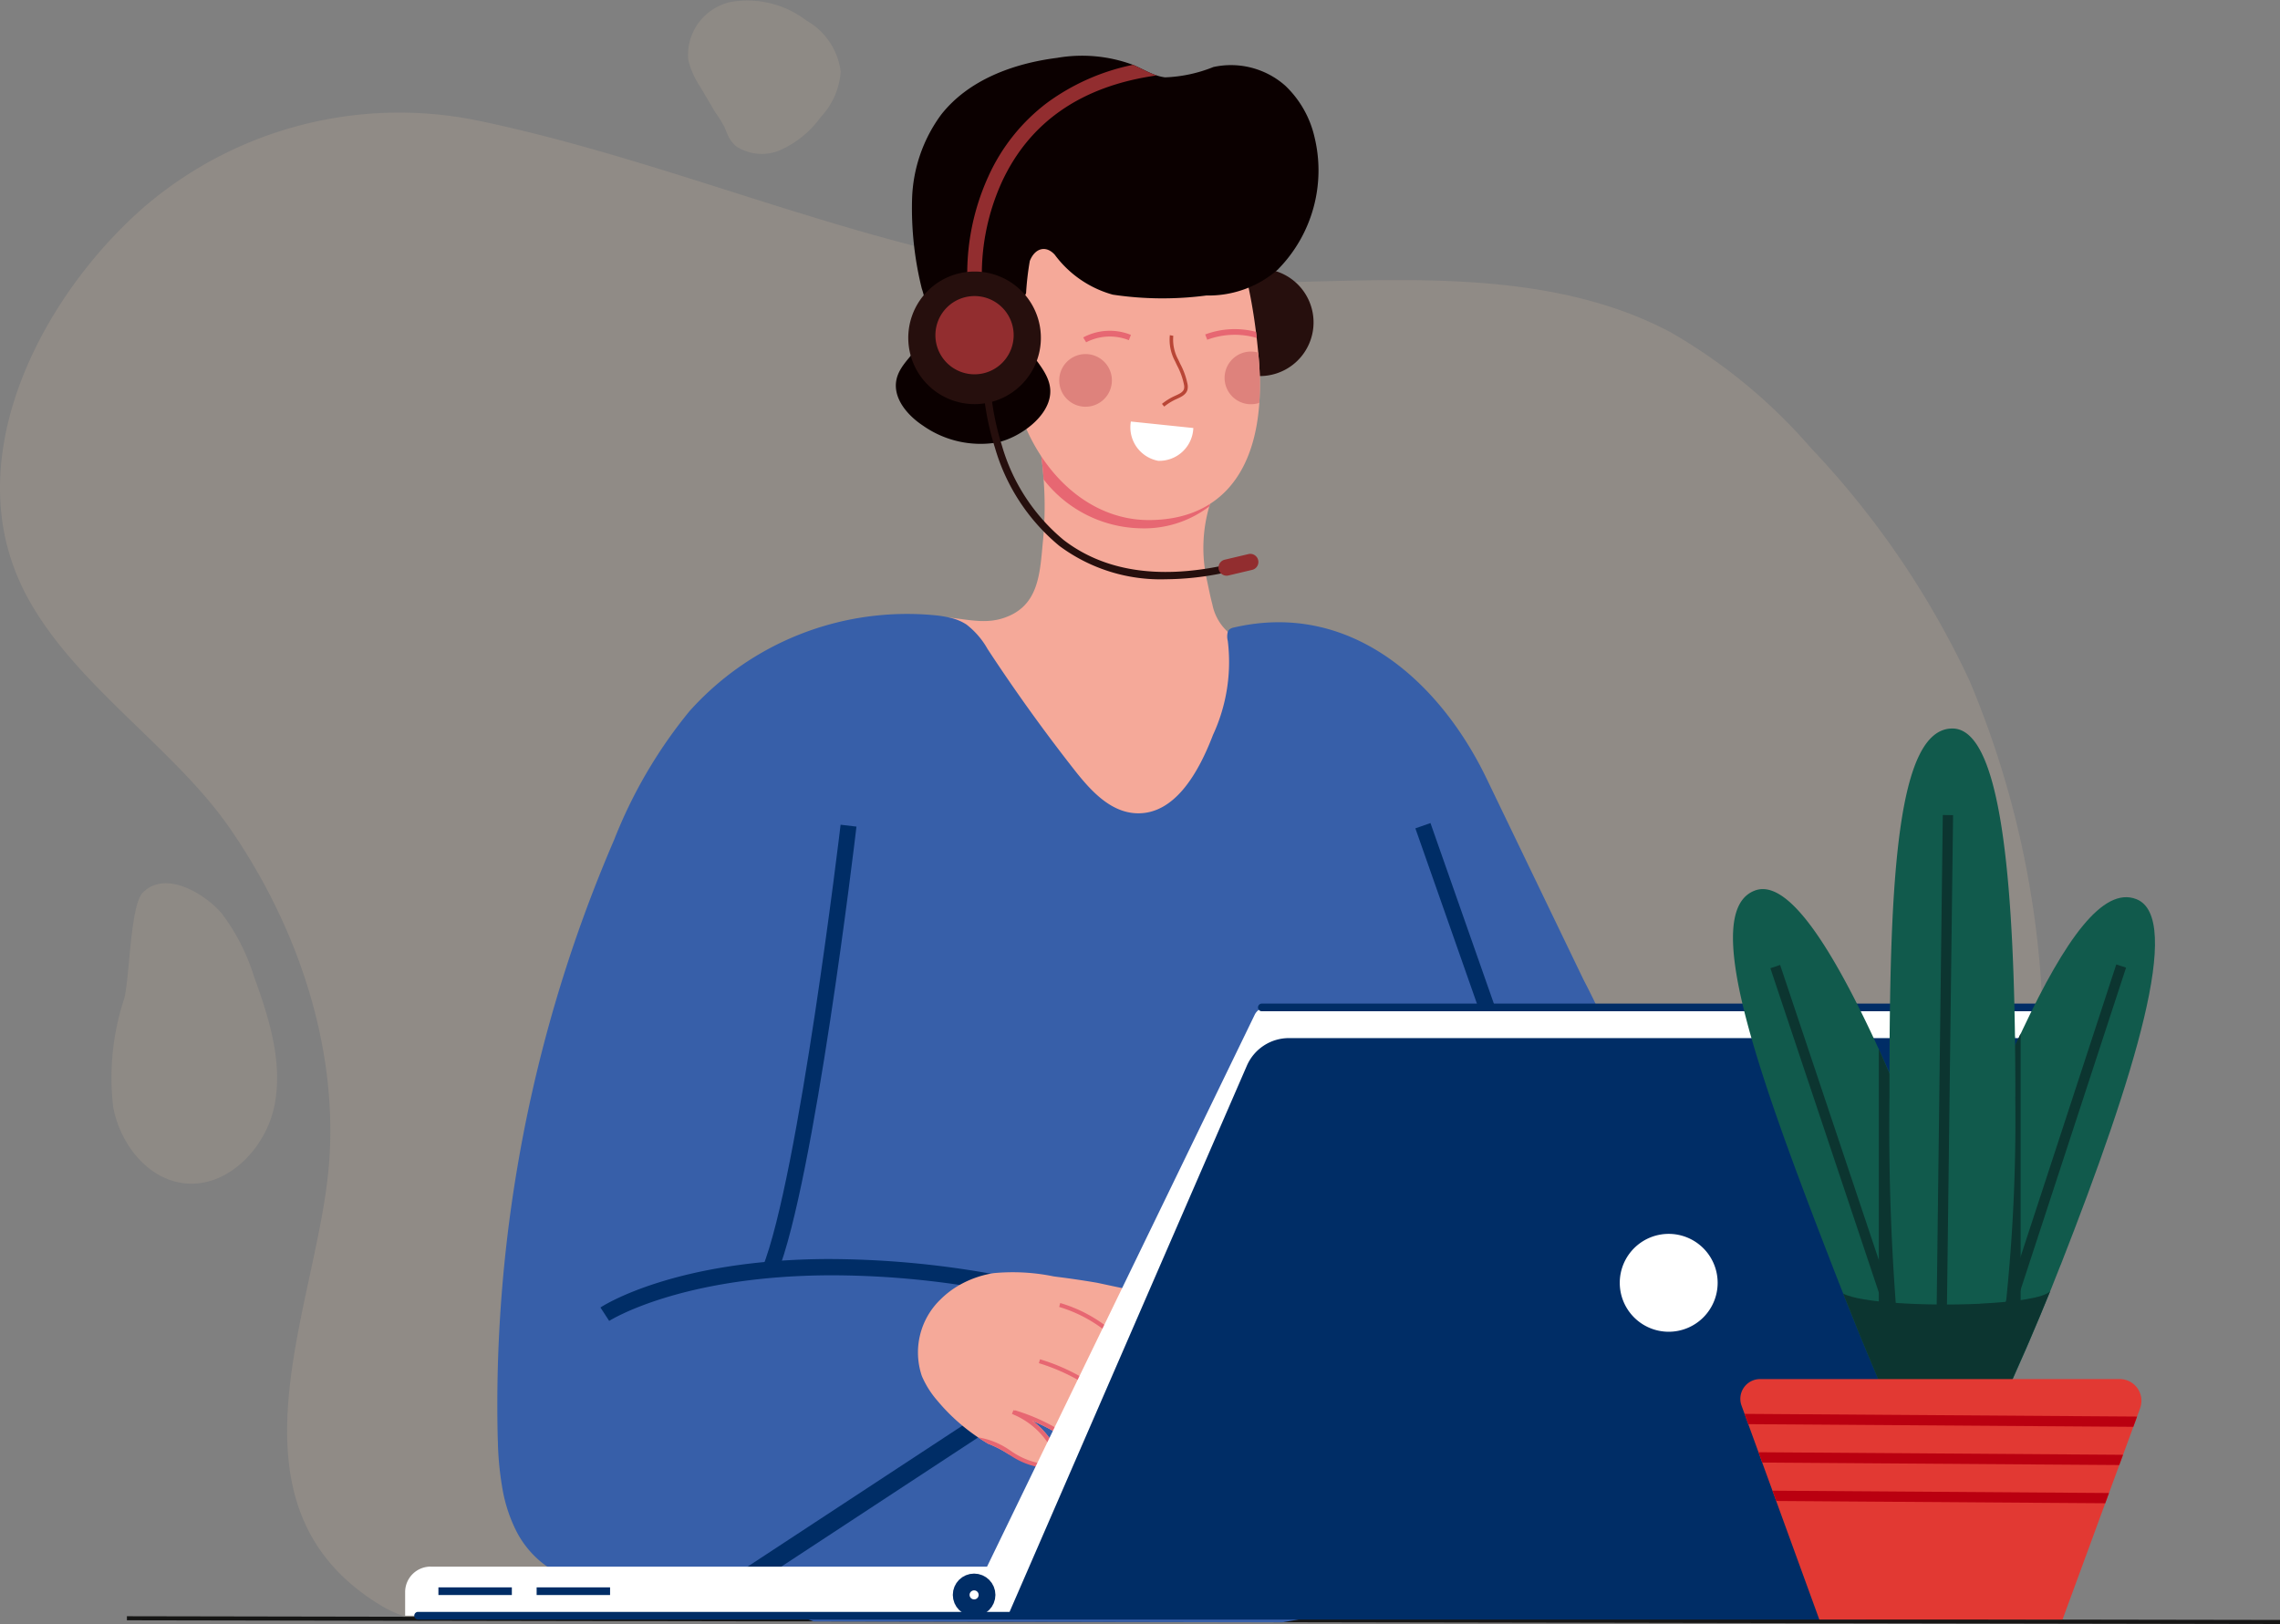 <svg xmlns="http://www.w3.org/2000/svg" xmlns:xlink="http://www.w3.org/1999/xlink" width="135.932" height="96.838" viewBox="0 0 135.932 96.838">
  <rect x="0" y="0" width="135.932" height="96.838" fill="#808080" stroke="none"/>
  <defs>
    <clipPath id="clip-path">
      <rect id="Rectangle_10566" data-name="Rectangle 10566" width="135.932" height="96.838" transform="translate(0 0)" fill="none"/>
    </clipPath>
  </defs>
  <g id="Group_23442" data-name="Group 23442" transform="translate(0 0.002)">
    <g id="Group_23441" data-name="Group 23441" transform="translate(0 -0.002)" clip-path="url(#clip-path)">
      <path id="Path_19901" data-name="Path 19901" d="M120.736,204.606c-2.451,5.738-8.749,8.485-14.52,10.561q-10.2,3.672-20.593,6.773a133.62,133.62,0,0,1-22.478,5.086q-1.3.153-2.6.261-.884.074-1.769.125-.683.04-1.368.065l-.331.012c-4.58.151-8.779-.108-13.3.559l-.4.058q-.868.124-1.739.229-.36.044-.722.084-.7.079-1.411.145-.524.05-1.048.092l-13.322-.024a8.834,8.834,0,0,1-.96-.244,6.586,6.586,0,0,1-1.4-.623c-9.961-5.958-3.885-17.74-3.171-26.242.6-7.09-1.889-14.337-5.9-20.139-3.227-4.671-8.871-8.3-11.8-13.3A13.664,13.664,0,0,1,.341,164.2c-1.652-7.266,2.945-15.243,8.26-19.875a23.362,23.362,0,0,1,19.764-5.169c12.584,2.593,24.517,8.4,37.306,9.518,5.941.519,11.916.009,17.879.02,5.5.01,11.177.515,16.058,3.114a32.431,32.431,0,0,1,8.368,6.907,52.33,52.33,0,0,1,9.453,13.882,56.052,56.052,0,0,1,4.332,19.241c.01.149.02.3.029.448,0,0,0,.006,0,.009q.049.8.085,1.6.03.691.051,1.381l0,.094c.093,3.131.032,6.368-1.194,9.238" transform="translate(0 -131.992)" fill="#f1cca9" opacity="0.143"/>
      <path id="Path_19902" data-name="Path 19902" d="M143.216,1091.3a12.183,12.183,0,0,1,1.911,3.742c.9,2.469,1.735,5.109,1.224,7.687s-2.844,4.984-5.45,4.639c-2.172-.287-3.757-2.372-4.166-4.524a14.948,14.948,0,0,1,.657-6.484c.324-1.248.355-5.554,1.105-6.316,1.348-1.37,3.719.065,4.719,1.255" transform="translate(-129.985 -1036.818)" fill="#f1cca9" opacity="0.128"/>
      <path id="Path_19903" data-name="Path 19903" d="M850.345,8.037c-.075-.159-.14-.327-.214-.5a7.129,7.129,0,0,0-.523-.831L848.7,5.168a5.092,5.092,0,0,1-.709-1.6A3.235,3.235,0,0,1,850.556.108a5.808,5.808,0,0,1,4.484,1.115,4.083,4.083,0,0,1,2.041,3.047,4.384,4.384,0,0,1-1.181,2.7,6,6,0,0,1-2.439,1.988,2.806,2.806,0,0,1-2.578-.211,1.793,1.793,0,0,1-.538-.707" transform="translate(-806.959 0.002)" fill="#f1cca9" opacity="0.128"/>
      <path id="Path_19904" data-name="Path 19904" d="M284.837,1993.659v.242l-59.482-.106h0l-8.909-.016-19.016-.034-1.641,0-8.42-.015-2.423,0-3.555-.006-7.345-.013-17.576-.031v-.242l16.616.03h.51l7.445.014,3.553.006,5.233.009,5.53.01h0l1.426,0,19.835.035,10.075.018h0l33.459.059Z" transform="translate(-148.904 -1897.063)" fill="#161615"/>
      <path id="Path_19905" data-name="Path 19905" d="M1487.565,334.678a3.2,3.2,0,1,0,2.277-3.067,3.2,3.2,0,0,0-2.277,3.067" transform="translate(-1415.652 -315.451)" fill="#260f0d"/>
      <path id="Path_19906" data-name="Path 19906" d="M1113.277,574.135a4.255,4.255,0,0,1,.053,1.177q-.039,1.195-.078,2.389c-.06,1.873.14,3.867-.87,5.537a7.98,7.98,0,0,1-2.978,2.747,5.255,5.255,0,0,1-5.417.131,10.671,10.671,0,0,1-3.9-3.121c-.965-1.238-1.181-2.995-2.089-4.134-1.1-1.387-3.244-2.18-4.577-3.375-.377-.338-1.035-.8-1.077-1.352-.056-.722,1.293-1.2,1.825-1.431,1.713-.745,3.389.357,5.144-.2,2.222-.7,2.215-2.751,2.412-4.707a21.16,21.16,0,0,0,.029-3.582c-.058-.834-.137-1.376-.137-1.376l10.061,2.837c-.015.05-.03.1-.044.149a8.848,8.848,0,0,0-.151,4.367c.11.495.2.994.333,1.485a3,3,0,0,0,1.008,1.713,1.462,1.462,0,0,1,.454.742" transform="translate(-1039.535 -535.633)" fill="#f5a999"/>
      <path id="Path_19907" data-name="Path 19907" d="M1294.249,565.679c-.016.05-.03.1-.044.149a6.4,6.4,0,0,1-4.129,1.307,7.5,7.5,0,0,1-5.751-2.916c-.058-.834-.137-1.376-.137-1.376Z" transform="translate(-1222.107 -535.633)" fill="#e76772"/>
      <path id="Path_19908" data-name="Path 19908" d="M1258.551,214.641c-.309,4.563-2.686,6.989-6.594,6.989-4.621,0-8.369-4.774-8.369-10.664s1.432-10.664,8.369-10.664c3.779,0,5.68,4.414,6.393,10.1.015.12.03.242.044.363q.049.433.091.874c.009.095.018.19.026.285a17.581,17.581,0,0,1,.04,2.712" transform="translate(-1183.471 -190.619)" fill="#f5a999"/>
      <path id="Path_19909" data-name="Path 19909" d="M1127.638,81.814a6.267,6.267,0,0,1-4.288,1.571,20.031,20.031,0,0,1-5.582-.05,6.444,6.444,0,0,1-3.458-2.381c-.542-.595-1.195-.376-1.488.373a17.037,17.037,0,0,0-.222,1.912,6.089,6.089,0,0,0-.43,1.936c.1,1.519,1.978,2.532,1.87,4.053-.1,1.436-1.882,2.649-3.145,2.918a5.972,5.972,0,0,1-4.44-1c-.944-.622-1.823-1.662-1.578-2.765.207-.933,1.137-1.526,1.536-2.394a4.819,4.819,0,0,0-.032-3.021,19.876,19.876,0,0,1-.578-5.341,8.929,8.929,0,0,1,1.729-5.017c1.624-2.075,4.3-3.061,6.916-3.392a8.734,8.734,0,0,1,4.523.414l.005,0c.469.2.921.469,1.4.629a2.752,2.752,0,0,0,.508.119,8.5,8.5,0,0,0,2.884-.617,4.888,4.888,0,0,1,4.289,1.117,6.117,6.117,0,0,1,1.732,3.032,8.415,8.415,0,0,1-2.154,7.9" transform="translate(-1051.426 -65.765)" fill="#0b0000"/>
      <path id="Path_19910" data-name="Path 19910" d="M1204.051,80.633c-4.463.628-7.565,2.766-9.226,6.36a13.337,13.337,0,0,0-1.191,5.584l-.869.044a13.987,13.987,0,0,1,1.255-5.96,11.344,11.344,0,0,1,3.5-4.394A13.054,13.054,0,0,1,1202.645,80l.005,0c.469.2.92.469,1.4.629" transform="translate(-1135.098 -76.134)" fill="#922d2f"/>
      <path id="Path_19911" data-name="Path 19911" d="M1138.31,351.361c-3.921.823-7.116.312-9.5-1.518a11.407,11.407,0,0,1-3.685-5.623,16.009,16.009,0,0,1-.591-2.626,3.953,3.953,0,1,0-.428.092,16.342,16.342,0,0,0,.6,2.652,11.844,11.844,0,0,0,3.836,5.848,10.1,10.1,0,0,0,6.337,1.992,17.157,17.157,0,0,0,3.517-.391Z" transform="translate(-1065.387 -317.637)" fill="#260f0d"/>
      <path id="Path_19912" data-name="Path 19912" d="M1158.258,367.51a2.333,2.333,0,1,1-2.333-2.333,2.333,2.333,0,0,1,2.333,2.333" transform="translate(-1097.824 -347.523)" fill="#922d2f"/>
      <path id="Path_19913" data-name="Path 19913" d="M1505.14,684.242l-1.37.324a.484.484,0,1,1-.223-.941l1.369-.324a.484.484,0,1,1,.223.941" transform="translate(-1430.508 -650.256)" fill="#922d2f"/>
      <path id="Path_19914" data-name="Path 19914" d="M1309.456,438.3a1.57,1.57,0,1,1-1.57-1.57,1.569,1.569,0,0,1,1.57,1.57" transform="translate(-1243.166 -415.617)" fill="#de827c"/>
      <path id="Path_19915" data-name="Path 19915" d="M1512.376,436.72a1.57,1.57,0,1,1-.5-3.058,1.584,1.584,0,0,1,.434.06c.009.095.017.19.026.285a17.55,17.55,0,0,1,.04,2.713" transform="translate(-1437.296 -412.698)" fill="#de827c"/>
      <path id="Path_19916" data-name="Path 19916" d="M1396.032,522.268a2.032,2.032,0,0,0,2.086-1.956l-3.724-.387a2.032,2.032,0,0,0,1.638,2.344" transform="translate(-1326.973 -494.79)" fill="#fff"/>
      <path id="Path_19917" data-name="Path 19917" d="M1433.172,417.69a3.36,3.36,0,0,1,.717-.443l.042-.019c.244-.111.548-.248.628-.544a.785.785,0,0,0,.006-.317,4.356,4.356,0,0,0-.435-1.221c-.039-.083-.078-.165-.116-.248a2.489,2.489,0,0,1-.3-1.429l-.206-.037a2.67,2.67,0,0,0,.312,1.553c.038.084.078.167.117.25a4.2,4.2,0,0,1,.417,1.162.6.6,0,0,1,0,.233c-.053.2-.286.305-.512.407l-.042.019a3.578,3.578,0,0,0-.762.471Z" transform="translate(-1363.763 -393.445)" fill="#b94636"/>
      <path id="Path_19918" data-name="Path 19918" d="M1336.026,408.731l-.175-.289a3.357,3.357,0,0,1,2.845-.152l-.122.316a3.073,3.073,0,0,0-2.547.126" transform="translate(-1271.272 -388.321)" fill="#e76772"/>
      <path id="Path_19919" data-name="Path 19919" d="M1489.39,406.49a4.69,4.69,0,0,0-2.951.108l-.12-.316a5.031,5.031,0,0,1,3.028-.155c.015.12.03.242.044.363" transform="translate(-1414.465 -386.339)" fill="#e76772"/>
      <path id="Path_19920" data-name="Path 19920" d="M682.758,798.029c0,3.07-.212,6.3-1.845,8.9a14.215,14.215,0,0,1-4.3,4.08,41.152,41.152,0,0,1-15.174,5.89h0q-.668.128-1.338.239h0l-8.909-.016-19.016-.034q-.325-.117-.646-.243a29.077,29.077,0,0,0-3.716-1.334l-.113-.027-.068-.016a12.622,12.622,0,0,0-1.561-.234c-3.233-.3-6.764.34-9.378-1.157a5.692,5.692,0,0,1-1.041-.763,5.844,5.844,0,0,1-1.211-1.6,9.013,9.013,0,0,1-.838-2.556h0a18.787,18.787,0,0,1-.268-2.684c0-.066,0-.132-.007-.2h0q-.007-.219-.011-.435-.062-3.117.108-6.233h0q.056-1.04.138-2.077.27-3.434.818-6.838a85.1,85.1,0,0,1,5.882-20.211,28.566,28.566,0,0,1,4.49-7.669,17.411,17.411,0,0,1,14.625-5.724,6.789,6.789,0,0,1,.965.159h0a2.972,2.972,0,0,1,.923.391,4.826,4.826,0,0,1,1.261,1.461q2.432,3.712,5.174,7.207c.95,1.211,2.112,2.5,3.648,2.587,2.344.133,3.775-2.468,4.615-4.66a10.346,10.346,0,0,0,.886-5.614,1.073,1.073,0,0,1,0-.54.354.354,0,0,1,.111-.157.644.644,0,0,1,.265-.106c6.924-1.6,12.257,3.213,15.048,9l5.785,12.006a50.959,50.959,0,0,1,3.625,8.921,39.81,39.81,0,0,1,1.079,10.287" transform="translate(-583.651 -720.4)" fill="#375fa9"/>
      <path id="Path_19921" data-name="Path 19921" d="M763.751,1553.914l-.162.938q-.852-.147-1.671-.266a52.46,52.46,0,0,0-7.675-.573c-8.933.022-13.159,2.684-13.213,2.72l-.522-.8c.228-.15,4.493-2.86,13.575-2.89a55.646,55.646,0,0,1,9.668.868" transform="translate(-704.71 -1477.968)" fill="#002d66"/>
      <path id="Path_19922" data-name="Path 19922" d="M893.7,1751.463l-.309.2-14.239,9.347-.032.021-.068-.016a12.664,12.664,0,0,0-1.561-.234l.673-.441,14.288-9.379.58-.38Z" transform="translate(-835.069 -1665.954)" fill="#002d66"/>
      <path id="Path_19923" data-name="Path 19923" d="M941.033,1044.061l-.884-.354c2.17-5.421,4.643-26.224,4.667-26.433l.946.112c-.1.86-2.512,21.138-4.729,26.675" transform="translate(-894.7 -968.096)" fill="#002d66"/>
      <path id="Path_19924" data-name="Path 19924" d="M1144.669,1569.83l-1.238,2.553-.113.233-1.322,2.727-.109.224h0l-1.028,2.119-.344.709-.109.224a10.082,10.082,0,0,0-1.822-.975,4.862,4.862,0,0,1,1.055,1.112,1.755,1.755,0,0,1,.329.764l-.408.841-.008.017-.02,0-.233-.049a11.483,11.483,0,0,1-2.156-.706l-.045-.027-.029-.017a6.445,6.445,0,0,0-1.161-.589q-.3-.178-.593-.374l-.012-.008q-.481-.324-.927-.695a11.386,11.386,0,0,1-1.482-1.476,5.566,5.566,0,0,1-.937-1.482,4.386,4.386,0,0,1,1.107-4.565,5.355,5.355,0,0,1,1.139-.866,5.98,5.98,0,0,1,1.833-.672c.061-.012.122-.023.183-.033a12.1,12.1,0,0,1,3.6.193l.212.028q1.162.146,2.318.342c.208.035,2.295.508,2.322.452" transform="translate(-1076.996 -1492.901)" fill="#f5a999"/>
      <path id="Path_19925" data-name="Path 19925" d="M1284.309,1678.048l-.109.224a11.664,11.664,0,0,0-2.953-1.379l.067-.232a11.613,11.613,0,0,1,2.995,1.386" transform="translate(-1219.309 -1595.608)" fill="#e76772"/>
      <path id="Path_19926" data-name="Path 19926" d="M1253.214,1740.865l-.109.224a10.07,10.07,0,0,0-1.822-.974,11.627,11.627,0,0,0-1.155-.42l.061-.214.005-.018a11.576,11.576,0,0,1,3.02,1.4" transform="translate(-1189.694 -1655.372)" fill="#e76772"/>
      <path id="Path_19927" data-name="Path 19927" d="M1309.526,1609.044l-.113.233a8.343,8.343,0,0,0-3.175-1.782l.063-.233a8.428,8.428,0,0,1,3.225,1.782" transform="translate(-1243.091 -1529.563)" fill="#e76772"/>
      <path id="Path_19928" data-name="Path 19928" d="M1210.821,1741.843a.818.818,0,0,1-.415.751l-.028.013a.534.534,0,0,1-.079.027.785.785,0,0,1-.205.024c-.033,0-.065,0-.094,0a4.527,4.527,0,0,1-2.011-.8l-.045-.028-.029-.017a6.446,6.446,0,0,0-1.161-.589q-.3-.178-.593-.374l-.012-.008a4.536,4.536,0,0,1,1.89.764l.029.017a4.469,4.469,0,0,0,1.946.8.708.708,0,0,0,.222-.013.55.55,0,0,0,.344-.551,1.434,1.434,0,0,0-.294-.725,4.658,4.658,0,0,0-2.115-1.689l.089-.225.076.03a4.9,4.9,0,0,1,2.15,1.746,1.753,1.753,0,0,1,.329.764q.006.044.007.09" transform="translate(-1147.84 -1655.134)" fill="#e76772"/>
      <rect id="Rectangle_10560" data-name="Rectangle 10560" width="0.953" height="12.112" transform="translate(84.384 49.394) rotate(-19.344)" fill="#002d66"/>
      <path id="Path_19929" data-name="Path 19929" d="M501.139,1276.027h33.175l15.962-32.918a.759.759,0,0,1,.686-.427l47.391.222a1.782,1.782,0,0,1,1.376.66l1.9,2.345-49.592-.234-13.775,32.8v.472h-38.64v-1.406a1.518,1.518,0,0,1,1.518-1.518" transform="translate(-475.468 -1182.607)" fill="#fff"/>
      <path id="Path_19930" data-name="Path 19930" d="M1551.991,1238.363h48.485a.229.229,0,1,0,0-.457h-48.485a.229.229,0,1,0,0,.457" transform="translate(-1476.746 -1178.062)" fill="#002d66"/>
      <path id="Path_19931" data-name="Path 19931" d="M611.906,1282.9l-14.763,32.24H510.817a.229.229,0,0,1,0-.457h35.278l4.8-11.048,9.347-21.521a2.734,2.734,0,0,1,2.508-1.645h47.6a1.709,1.709,0,0,1,.706.15,1.73,1.73,0,0,1,.973,1.2c0,.016.007.033.01.05a1.7,1.7,0,0,1-.128,1.03" transform="translate(-485.905 -1218.568)" fill="#002d66"/>
      <circle id="Ellipse_42" data-name="Ellipse 42" cx="0.77" cy="0.77" r="0.77" transform="translate(57.306 94.332)" fill="none" stroke="#002d66" stroke-width="1"/>
      <rect id="Rectangle_10561" data-name="Rectangle 10561" width="4.378" height="0.457" transform="translate(31.994 94.653)" fill="#002d66"/>
      <rect id="Rectangle_10562" data-name="Rectangle 10562" width="4.378" height="0.457" transform="translate(26.138 94.653)" fill="#002d66"/>
      <path id="Path_19932" data-name="Path 19932" d="M1997.591,1524.863a2.918,2.918,0,1,0,2.918-2.918,2.918,2.918,0,0,0-2.918,2.918" transform="translate(-1901.022 -1448.37)" fill="#fff"/>
      <path id="Path_19933" data-name="Path 19933" d="M2154.405,1137.625c-1.323.512-2.87-.99-4.566-3.814-.147-.245-.294-.5-.443-.764-.011-.017-.02-.034-.029-.051-.359-.639-.725-1.333-1.094-2.074-.473-.943-.953-1.965-1.441-3.053-.011-.026-.023-.05-.034-.076-.219-.489-.441-.99-.662-1.5-.058-.136-.116-.273-.176-.409-.012-.028-.022-.055-.035-.083-.311-.732-.628-1.487-.945-2.262l-.12-.289c-.058-.144-.116-.288-.176-.433q-.423-1.039-.849-2.12c-.038-.095-.075-.19-.113-.286-.247-.626-.495-1.264-.743-1.907-4.376-11.311-7.631-20.593-4.422-21.834,1.939-.75,4.543,3.223,7.4,9.453q.244.531.49,1.084c.023.052.046.1.069.153s.046.1.069.152v.006c.06.135.119.269.177.406.09.2.179.409.27.617s.179.417.269.628l.225.531c.075.179.152.359.227.539s.151.363.227.547c.227.55.457,1.11.685,1.677q.23.568.458,1.147c.062.153.123.309.184.464s.124.312.184.469v0c.04.1.078.194.116.293s.078.2.116.294q.126.328.256.66a.048.048,0,0,0,0,.008c.035.089.069.179.1.268.571,1.483,1.107,2.935,1.6,4.339q.159.45.309.893.315.915.6,1.8l.143.436c.06.187.119.372.178.556.067.208.131.414.194.619v0q.172.552.333,1.086c.063.211.124.421.184.628,0,.012.008.025.011.037.132.455.256.9.372,1.331.007.026.015.05.021.076.292,1.088.539,2.111.735,3.053.784,3.759.766,6.263-.371,6.7" transform="translate(-2033.945 -1043.563)" fill="#115a4c"/>
      <path id="Path_19934" data-name="Path 19934" d="M2291.763,1128.335q-.281.719-.564,1.423c-.432,1.072-.866,2.118-1.3,3.129-.078.182-.156.365-.235.545-.253.584-.505,1.158-.756,1.717l-.3.665q-.078.172-.156.34c-.155.337-.309.666-.463.991l-.037.077c-.514,1.084-1.023,2.106-1.522,3.052q-.363.694-.721,1.333c-.136.245-.273.484-.407.715q-.253.437-.5.841c-1.852,3.024-3.458,4.675-4.541,4.25-1.486-.582-1.458-3.224-.506-7.139.236-.97.529-2.017.87-3.129q.142-.471.3-.956c.057-.181.116-.365.176-.548.054-.162.107-.326.162-.492q.363-1.1.775-2.262c.018-.054.039-.107.057-.161v0c.109-.308.219-.619.333-.933q.361-1,.749-2.034.6-1.6,1.248-3.272v0c.117-.294.232-.588.348-.885.058-.15.116-.3.177-.447.036-.094.073-.185.109-.279v0c1.38-3.518,2.709-6.791,3.98-9.581v0c.041-.089.081-.175.121-.264.074-.162.149-.322.222-.478.047-.1.094-.2.141-.3,2.492-5.28,4.752-8.505,6.751-7.723,2.815,1.1-.09,10.524-4.512,21.817" transform="translate(-2168.907 -1052.915)" fill="#115a4c"/>
      <path id="Path_19935" data-name="Path 19935" d="M2324.714,1295.7c-.05.115-.1.23-.15.343.032.115.063.228.094.34.094.337.182.666.266.991.006.026.014.051.02.077h-7.816V1275.7q.237.53.475,1.084c.021.052.044.1.066.153s.044.1.068.152v0s0,0,0,0l.018.046c.052.12.1.239.153.36.087.2.173.409.26.617l.26.628c.074.176.146.354.219.531s.146.358.219.539.147.363.219.547c.219.55.441,1.11.662,1.677q.222.567.444,1.147c.058.153.118.309.177.464s.12.313.178.469v0c.038.1.075.194.112.292s.076.2.114.294c.081.219.164.44.246.66,0,0,0,0,0,.008.023-.058.044-.115.066-.172.013-.035.027-.072.04-.107l0,0c1.335-3.518,2.621-6.791,3.85-9.58v0h0c.04-.089.08-.176.118-.263.046-.106.093-.211.141-.316,0,.192,0,.385.006.579.042-.089.082-.175.121-.263.073-.162.149-.322.222-.478v18.891c-.245.584-.489,1.158-.732,1.717-.047.107-.095.214-.141.322" transform="translate(-2205.112 -1213.144)" fill="#0c3530"/>
      <path id="Path_19936" data-name="Path 19936" d="M2337.563,920.551a105.038,105.038,0,0,1-.974,15.747v0a27.608,27.608,0,0,1-.679,3.158c-.559,1.939-1.259,3.052-2.1,3.052-1.069,0-1.845-1.113-2.4-3.052a28.229,28.229,0,0,1-.8-4.5,140.512,140.512,0,0,1-.547-14.41q0-.708,0-1.4a.41.41,0,0,1,0-.046s0-.006,0-.008c.028-11.449.449-20.5,3.751-20.5,2.719,0,3.583,7.939,3.731,18.348,0,.191,0,.384.006.579v0q.018,1.484.017,3.028" transform="translate(-2217.414 -855.152)" fill="#115a4c"/>
      <rect id="Rectangle_10563" data-name="Rectangle 10563" width="33.634" height="0.613" transform="translate(115.409 82.23) rotate(-89.286)" fill="#0c3530"/>
      <rect id="Rectangle_10564" data-name="Rectangle 10564" width="0.613" height="33.634" transform="translate(105.549 57.734) rotate(-18.488)" fill="#0c3530"/>
      <rect id="Rectangle_10565" data-name="Rectangle 10565" width="33.634" height="0.613" transform="translate(115.711 89.474) rotate(-71.88)" fill="#0c3530"/>
      <path id="Path_19937" data-name="Path 19937" d="M2281.347,1593.24c2.094-.1,3.845-.347,4.178-.75q-.625,1.535-1.253,2.987c-.08.182-.158.365-.237.545-.254.584-.51,1.158-.764,1.717l-.288.628c-.006.012-.011.024-.017.037.133.455.259.9.377,1.331h-7.2c-.219-.489-.441-.99-.662-1.5-.058-.136-.116-.273-.176-.409-.012-.027-.023-.055-.035-.083-.311-.732-.628-1.487-.945-2.262l-.12-.289c-.058-.144-.116-.288-.176-.433q-.423-1.039-.848-2.12c1.019.553,4.985.755,8.164.607" transform="translate(-2163.292 -1515.505)" fill="#0c3530"/>
      <path id="Path_19938" data-name="Path 19938" d="M2170.151,1702.807l-.182.495-.223.611-.613,1.67-.225.611-.613,1.668-.224.611-2.547,6.934h-14.5l-2.571-7.07-.222-.614-.611-1.676-.222-.616-.61-1.676h0l-.222-.614-.179-.492a1.178,1.178,0,0,1,1.108-1.581h21.44a1.293,1.293,0,0,1,1.214,1.738" transform="translate(-2042.558 -1618.835)" fill="#e23933"/>
      <path id="Path_19939" data-name="Path 19939" d="M2174.92,1744.1l-.223.611-22.954-.158h0l-.222-.614Z" transform="translate(-2047.509 -1659.631)" fill="#ba0010"/>
      <path id="Path_19940" data-name="Path 19940" d="M2190.486,1791.455l-.225.611-21.284-.147-.222-.616Z" transform="translate(-2063.912 -1704.707)" fill="#ba0010"/>
      <path id="Path_19941" data-name="Path 19941" d="M2206.051,1838.842l-.224.611-19.615-.136-.222-.614Z" transform="translate(-2080.314 -1749.815)" fill="#ba0010"/>
    </g>
  </g>
</svg>
